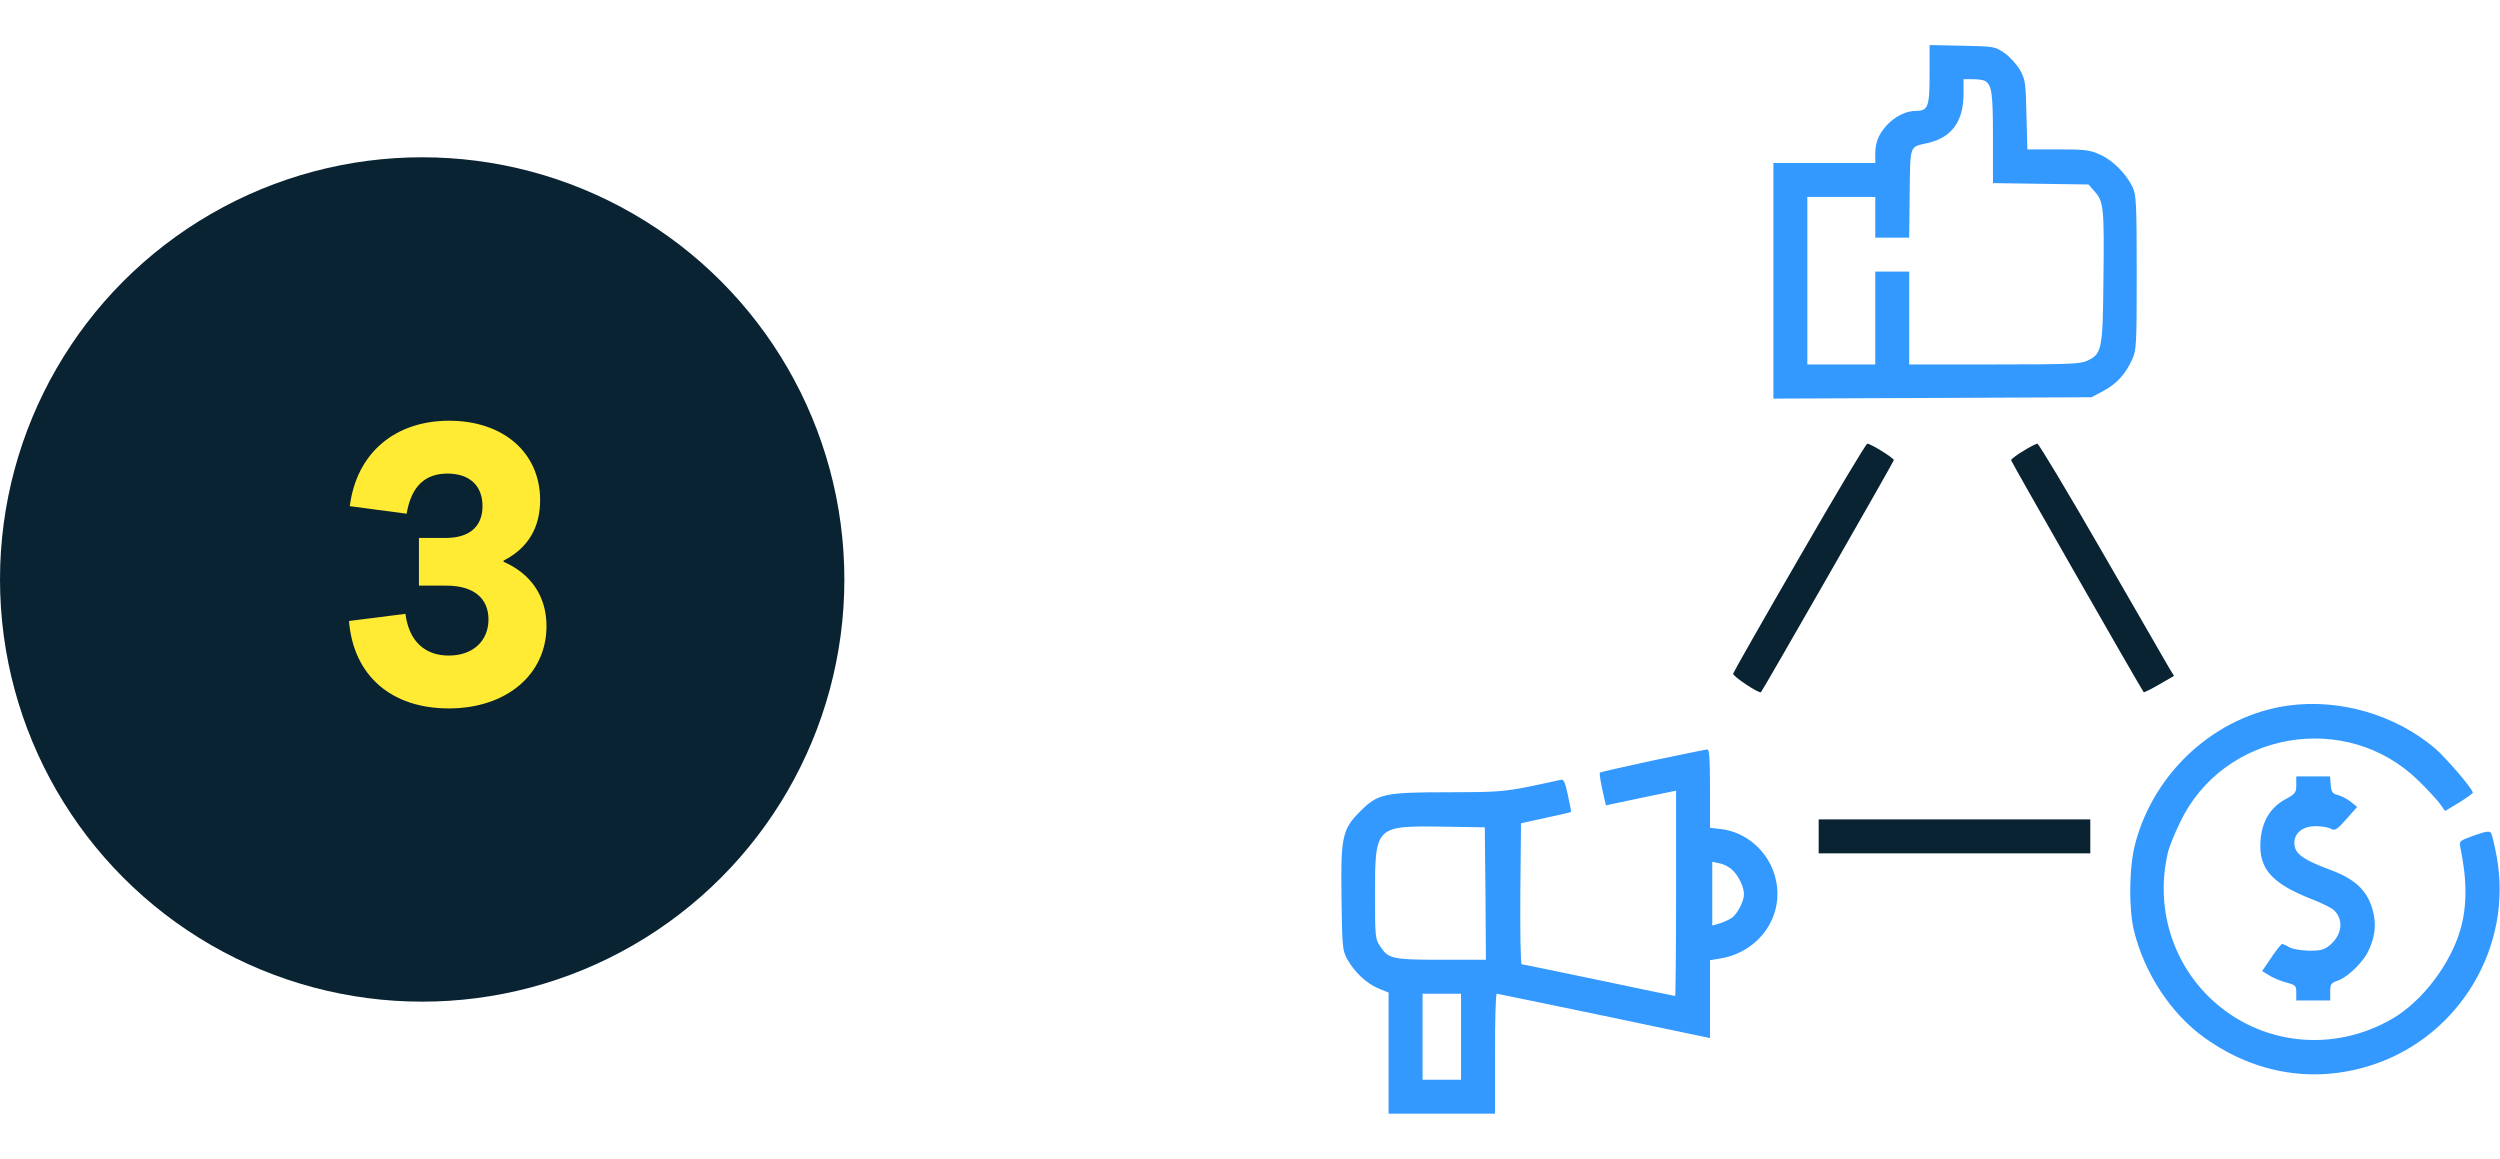 <svg width="151" height="70" fill="none" xmlns="http://www.w3.org/2000/svg"><circle cx="25.5" cy="35" r="25.5" fill="#0A2333"/><path d="M30.416 33.932v-.072c1.512-.768 2.208-2.04 2.208-3.648 0-2.88-2.232-4.8-5.496-4.8-3.264 0-5.592 1.944-6 5.16l3.432.456c.288-1.704 1.152-2.424 2.472-2.424s2.112.72 2.112 1.968c0 1.152-.696 1.92-2.232 1.92h-1.608v2.88h1.656c1.656 0 2.544.768 2.544 2.04 0 1.296-.936 2.184-2.4 2.184-1.416 0-2.4-.84-2.616-2.52l-3.408.432c.264 3.312 2.568 5.28 6.024 5.28 3.504 0 5.904-2.064 5.904-4.968 0-1.8-.936-3.168-2.592-3.888Z" fill="#FFEB33"/><path d="M116.547 4.498c0 1.969-.096 2.201-.834 2.201-.588 0-1.217.315-1.723.834-.519.56-.724 1.053-.724 1.778v.533H107.113v14.232l9.612-.04 9.597-.042.698-.369c.806-.424 1.339-.998 1.75-1.887.273-.588.287-.834.287-5.263 0-4.157-.028-4.704-.246-5.168-.37-.78-1.176-1.614-1.942-1.955-.615-.288-.889-.329-2.557-.329h-1.859l-.055-2.091c-.041-1.914-.068-2.12-.382-2.694-.192-.328-.602-.793-.93-1.025-.588-.41-.629-.41-2.57-.451l-1.969-.041v1.777Zm3.363.397c.397.26.465.765.465 3.431v2.734l2.885.042 2.885.04.382.438c.534.588.575.998.52 5.373-.041 4.197-.096 4.416-.985 4.84-.41.191-1.134.219-5.605.219h-5.141v-5.606h-2.05v5.606h-4.102V11.895h4.102v2.46h2.05l.028-2.68c.041-3.007-.041-2.775 1.135-3.048 1.421-.342 2.105-1.299 2.119-2.926v-.916h.588c.314 0 .642.055.724.11Z" fill="#39F"/><path d="M108.686 33.66c-2.188 3.774-3.979 6.932-4.006 7.028-.041.15 1.586 1.23 1.682 1.12.15-.177 8.025-13.931 8.025-14.013.014-.123-1.395-.998-1.6-.998-.082 0-1.927 3.09-4.101 6.863ZM122.193 27.248c-.396.232-.724.492-.724.547 0 .082 7.752 13.645 8.011 14.014.014.027.438-.178.93-.465l.902-.52-.287-.465c-.15-.26-1.968-3.418-4.046-7.013-2.079-3.61-3.842-6.55-3.924-6.55-.082.015-.479.206-.862.452Z" fill="#0A2333"/><path d="M138.217 42.615c-4.348.602-8.08 3.951-9.242 8.313-.383 1.408-.41 3.937-.082 5.29.642 2.598 2.242 5.018 4.265 6.467 3.118 2.229 6.754 2.79 10.282 1.586 5.168-1.777 8.326-7.123 7.369-12.482-.123-.697-.287-1.367-.342-1.463-.096-.15-.287-.123-1.039.137-.889.328-.902.341-.82.738.41 1.969.41 3.568-.014 4.99-.615 2.078-2.283 4.266-4.061 5.319-3.609 2.119-8.052 1.627-11.033-1.217-2.338-2.242-3.308-5.551-2.57-8.75.068-.342.41-1.19.752-1.887 2.625-5.496 10.062-6.781 14.41-2.488.574.56 1.162 1.203 1.312 1.422l.274.396.848-.506c.451-.287.833-.56.833-.601 0-.22-1.572-2.051-2.269-2.666-2.393-2.038-5.756-3.022-8.873-2.598ZM99.813 45.938c-1.71.369-3.145.697-3.172.724-.055.055.027.56.287 1.682l.068.3 2.12-.45 2.119-.438v6.207c0 3.404-.028 6.193-.055 6.193-.028 0-2.106-.424-4.608-.957-2.502-.52-4.593-.957-4.662-.957-.068 0-.095-1.914-.082-4.265l.041-4.252 1.49-.328c.82-.178 1.518-.329 1.532-.356.013-.014-.069-.478-.192-1.025-.164-.78-.26-.971-.424-.916-.123.027-.984.218-1.913.41-1.518.3-2.01.342-4.868.342-3.869 0-4.279.082-5.345 1.162-1.08 1.08-1.176 1.53-1.121 5.29.04 2.858.054 3.09.341 3.624.424.765 1.162 1.476 1.9 1.777l.602.246V67.266h6.426v-3.623c0-1.996.041-3.623.11-3.623.054 0 2.966.615 6.493 1.34l6.385 1.34v-4.704l.588-.096c2.461-.396 4.006-2.707 3.322-5.017-.423-1.49-1.736-2.625-3.226-2.803l-.684-.082v-2.365c0-1.819-.041-2.38-.164-2.365-.095 0-1.586.314-3.308.67Zm-10.09 8.025.027 4.006h-2.693c-2.98 0-3.186-.055-3.692-.807-.3-.437-.314-.574-.314-3.144 0-4.116.027-4.143 4.033-4.088l2.598.04.04 3.993Zm14.902-1.422c.383.342.711 1.04.711 1.477 0 .423-.41 1.203-.752 1.435-.178.11-.506.26-.738.328l-.424.123V52.05l.438.096c.246.04.587.218.765.396ZM88.246 62.617v2.598h-2.324V60.02h2.324v2.597Z" fill="#39F"/><path d="M138.695 47.4c0 .479-.054.547-.683.89-.902.505-1.408 1.353-1.477 2.528-.109 1.641.67 2.53 3.049 3.473.602.232 1.203.533 1.354.656.629.56.547 1.49-.205 2.133-.356.287-.547.342-1.258.342-.479-.014-.998-.096-1.19-.205a2.524 2.524 0 0 0-.437-.205c-.055 0-.356.369-.656.82l-.561.82.451.274c.246.15.711.342 1.039.424.533.15.574.191.574.615v.465h2.051v-.52c0-.465.041-.533.465-.683.629-.233 1.559-1.149 1.873-1.86.397-.902.451-1.6.205-2.474-.342-1.135-1.052-1.805-2.57-2.366-1.6-.601-2.078-.943-2.133-1.504-.068-.656.451-1.12 1.272-1.12.355 0 .765.068.916.15.259.137.369.068.943-.575l.656-.738-.355-.287a2.555 2.555 0 0 0-.78-.424c-.369-.095-.423-.191-.464-.629l-.041-.505H138.695v.505Z" fill="#39F"/><path d="M109.848 50.518v1.025h16.406v-2.051h-16.406v1.026Z" fill="#0A2333"/></svg>